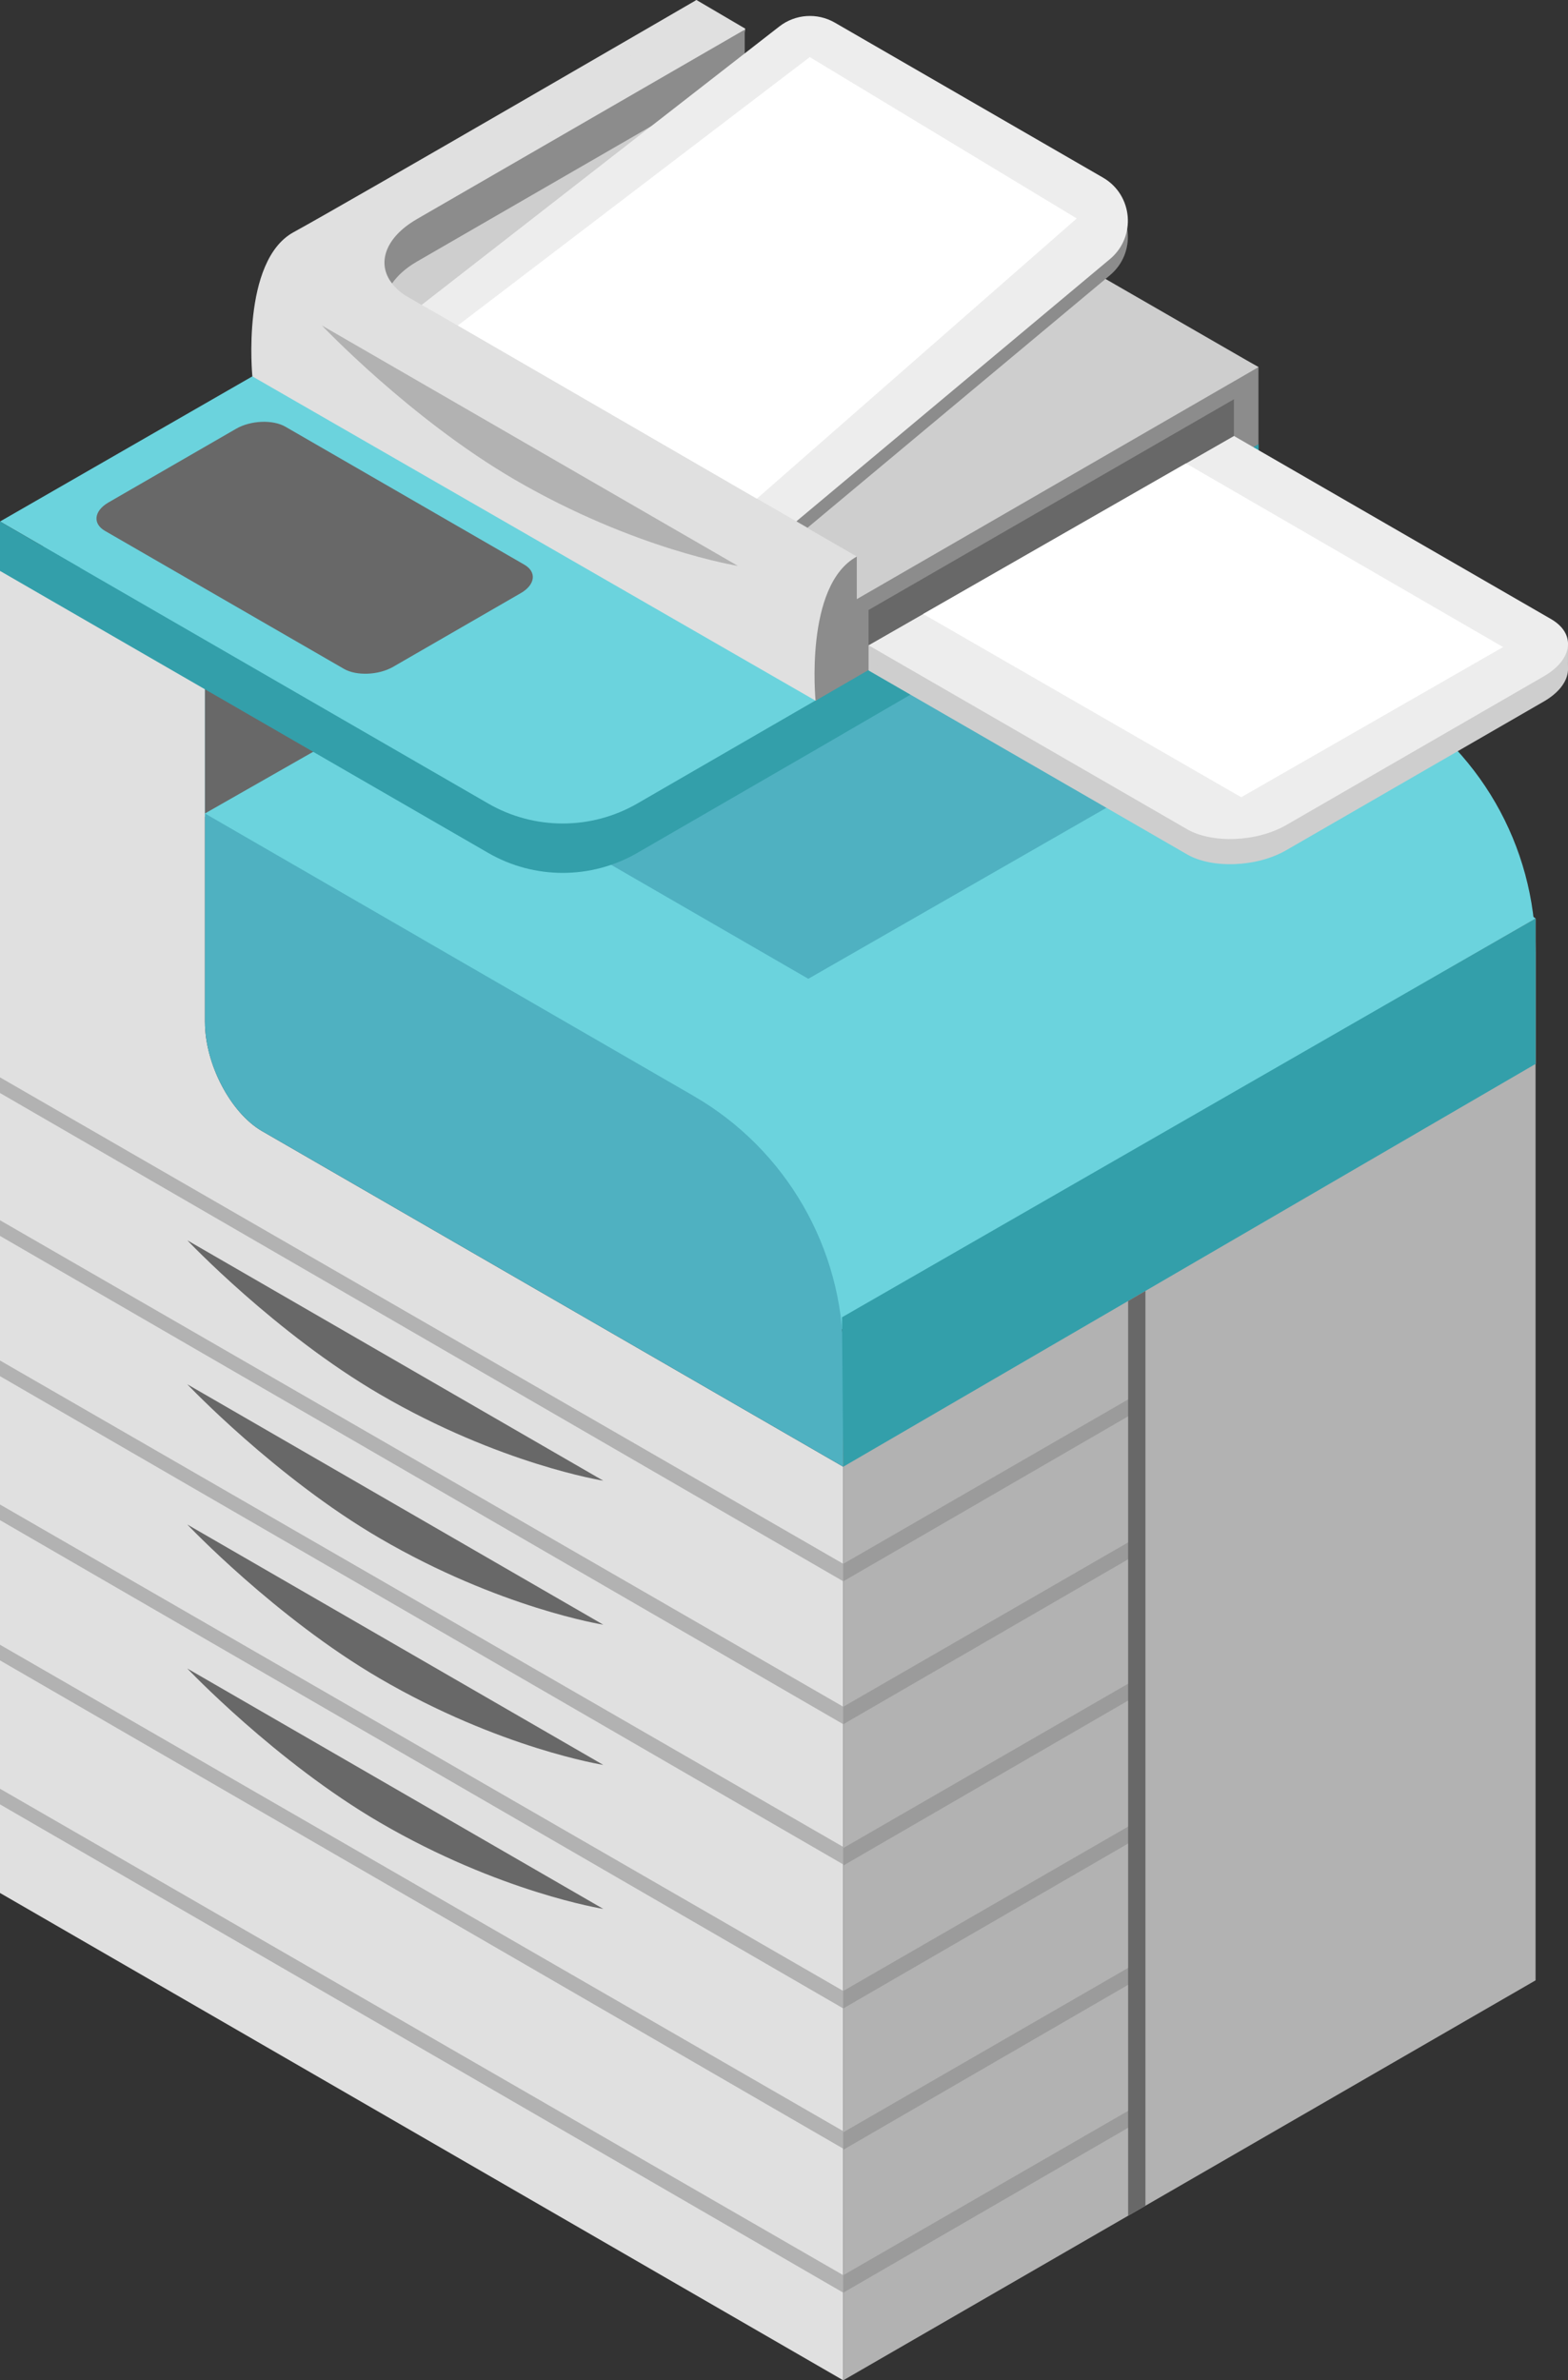 <?xml version="1.0" encoding="UTF-8"?><svg id="Isolation_Mode" xmlns="http://www.w3.org/2000/svg" viewBox="0 0 449.27 681.9"><rect x="0" y="0" width="449.27" height="681.9" fill="#333333" stroke="none"/><defs><style>.cls-1{fill:#6bd3dd;}.cls-2{fill:#fff;}.cls-3{fill:#339faa;}.cls-4{fill:#a5a5a5;}.cls-5{fill:#4fb1c1;}.cls-6{fill:#b2b2b2;}.cls-7{fill:#8c8c8c;}.cls-8{fill:#e0e0e0;}.cls-9{fill:#9b9b9b;}.cls-10{fill:#cecece;}.cls-11{fill:#686868;}.cls-12{fill:#ededed;}</style></defs><polygon class="cls-1" points="241.25 380.82 439.98 263.12 199.13 85.02 0 200.07 172.76 299.87 241.25 380.82"/><g><path class="cls-8" d="m58.72,292.81v-96.8C28.41,178.5,0,162.08,0,162.08v380.21l241.62,139.62v-261.72l-166.56-96.17c-8.98-5.19-16.33-19.23-16.33-31.2Z"/><path class="cls-5" d="m120.85,268.94c-13.3-7.68-38.3-22.13-62.13-35.9v59.78c0,11.98,7.35,26.02,16.33,31.2l166.56,96.17v-31.89c0-30.67-16.35-59.01-42.91-74.36-27.73-16.02-61.58-35.58-77.86-44.99Z"/><path class="cls-1" d="m319.22,153.55c-13.3-7.68-38.3-22.13-62.13-35.9v59.78c0,11.98,7.35,26.02,16.33,31.2l166.56,96.17v-31.89c0-30.67-16.35-59.01-42.91-74.36-27.73-16.02-61.58-35.58-77.86-44.99Z"/></g><polygon class="cls-11" points="58.72 233.04 258.4 119.25 258.4 81.61 58.72 196.01 58.72 233.04"/><polygon class="cls-6" points="439.98 263.12 241.62 377.73 241.62 681.9 439.98 567.32 439.98 263.12"/><polygon class="cls-6" points="0 516.91 241.62 656.8 241.62 651.79 0 512.43 0 516.91"/><polygon class="cls-6" points="0 475.66 241.62 615.55 241.62 610.54 0 471.18 0 475.66"/><polygon class="cls-6" points="0 435.49 241.62 575.37 241.62 570.36 0 431 0 435.49"/><polygon class="cls-6" points="0 394.24 241.62 534.12 241.62 529.11 0 389.75 0 394.24"/><polygon class="cls-6" points="0 354.06 241.62 493.95 241.62 488.94 0 349.57 0 354.06"/><polygon class="cls-6" points="0 313.12 241.62 453.01 241.62 448 0 308.64 0 313.12"/><polygon class="cls-9" points="326.32 399.13 241.62 448 241.62 453.01 326.32 403.96 326.32 399.13"/><polygon class="cls-9" points="326.32 440.08 241.62 488.94 241.62 493.95 326.32 444.92 326.32 440.08"/><polygon class="cls-9" points="326.32 480.56 241.62 529.42 241.62 534.44 326.32 485.38 326.32 480.56"/><polygon class="cls-9" points="326.32 521.5 241.62 570.36 241.62 575.37 326.32 526.34 326.32 521.5"/><polygon class="cls-9" points="326.32 561.98 241.62 610.85 241.62 615.86 326.32 566.81 326.32 561.98"/><polygon class="cls-9" points="326.32 602.93 241.62 651.79 241.62 656.8 326.32 607.77 326.32 602.93"/><path class="cls-11" d="m53.67,477.99s25.3,26.7,55.15,44.1c34.45,20.08,64.03,24.76,64.03,24.76l-119.18-68.86Z"/><path class="cls-11" d="m53.67,436.74s25.3,26.7,55.15,44.1c34.45,20.08,64.03,24.76,64.03,24.76l-119.18-68.86Z"/><path class="cls-11" d="m53.67,396.57s25.3,26.7,55.15,44.1c34.45,20.08,64.03,24.76,64.03,24.76l-119.18-68.86Z"/><path class="cls-11" d="m53.67,355.32s25.3,26.7,55.15,44.1c34.45,20.08,64.03,24.76,64.03,24.76l-119.18-68.86Z"/><polygon class="cls-4" points="359.59 128.23 199.2 35.24 73.14 107.73 234.22 200.73 359.59 128.23"/><polygon class="cls-5" points="161.77 240.05 231.6 280.4 322.95 228.01 335.95 184.35 239.73 171.63 161.77 240.05"/><path class="cls-3" d="m182.62,244.33l51.6-29.84L73.14,121.49,0,163.55l139.88,80.79c13.22,7.64,29.52,7.63,42.74-.01Z"/><polygon class="cls-3" points="161.25 242.39 234.22 214.49 360.58 141.06 360.58 127.24 161.25 242.39"/><path class="cls-1" d="m182.62,230.18l51.6-29.84L73.14,107.34,0,149.4l139.88,80.79c13.22,7.64,29.52,7.63,42.74-.01Z"/><path class="cls-11" d="m98.54,191.61l-68.47-39.53c-3.6-2.08-3.14-5.74,1.01-8.14l36.59-21.12c4.16-2.4,10.5-2.66,14.1-.58l68.47,39.53c3.6,2.08,3.14,5.74-1.01,8.14l-36.59,21.12c-4.16,2.4-10.5,2.66-14.1.58Z"/><path class="cls-8" d="m72.31,107.8s-3.26-33.06,11.82-41.29C99.21,58.28,199.55,0,199.55,0l-1.18,35.71-126.06,72.1Z"/><polygon class="cls-8" points="199.55 0 213.53 8.21 210.17 25.08 360.58 105.16 233.68 200.73 72.3 107.82 199.55 0"/><path class="cls-6" d="m92.24,93.25s25.3,26.7,55.15,44.1c34.45,20.08,64.03,24.76,64.03,24.76l-119.18-68.86Z"/><polygon class="cls-3" points="311.35 157.33 311.35 205.78 360.58 177.45 360.58 127.24 311.35 157.33"/><polygon class="cls-3" points="241.25 377.37 241.62 420.18 439.98 304.79 439.98 263.12 241.25 377.37"/><polygon class="cls-3" points="0 163.55 0 149.4 22.96 162.66 0 163.55"/><path class="cls-10" d="m116.68,84.97l128.82,74.47v12.19l115.08-66.46L213.7,20.51l-94.26,54.46c-3.22,1.86-5.53,4.01-7.1,6.25,1.08,1.36,2.44,2.66,4.34,3.75Z"/><path class="cls-7" d="m119.44,62.78c-9.13,5.27-11.58,12.75-7.1,18.43,1.57-2.24,3.88-4.39,7.1-6.25l93.94-54.28v-12.19l-93.94,54.28Z"/><path class="cls-7" d="m245.5,159.44c-15.08,8.23-11.82,41.29-11.82,41.29l126.9-73.48v-22.08l-115.08,66.46v-12.19Z"/><path class="cls-7" d="m124.06,89.14L223.3,12.21c4.59-3.57,10.88-4,15.91-1.09l76.82,44.39c8.59,4.96,9.62,16.95,2.02,23.32l-86.67,72.35-107.32-62.04Z"/><path class="cls-12" d="m120.81,87.35L223.3,7.58c4.59-3.57,10.88-4,15.91-1.09l76.82,44.39c8.59,4.96,9.62,16.95,2.02,23.32l-89.93,75.2-107.32-62.04Z"/><polygon class="cls-10" points="449.27 184.3 248.86 184.85 248.86 192.07 449.26 192.07 449.27 184.3"/><path class="cls-10" d="m340.09,244.74l-91.23-52.67,104.69-59.97,90.83,52.44c7.26,4.19,6.34,11.58-2.04,16.42l-73.8,42.61c-8.38,4.84-21.18,5.37-28.44,1.18Z"/><path class="cls-12" d="m340.09,237.53l-91.23-52.67,104.69-59.97,90.83,52.44c7.26,4.19,6.34,11.58-2.04,16.42l-73.8,42.61c-8.38,4.84-21.18,5.37-28.44,1.18Z"/><polygon class="cls-11" points="248.86 184.85 248.86 174.75 353.55 114.38 353.55 124.88 248.86 184.85"/><polygon class="cls-2" points="339.81 132.75 430.67 185.37 355.64 228.39 264.51 175.89 339.81 132.75"/><polygon class="cls-2" points="131.18 93.25 232.02 16.35 308.51 62.58 216.85 142.87 131.18 93.25"/><polygon class="cls-11" points="323.23 372.71 323.23 634.76 328.2 631.89 328.2 369.82 323.23 372.71"/></svg>
